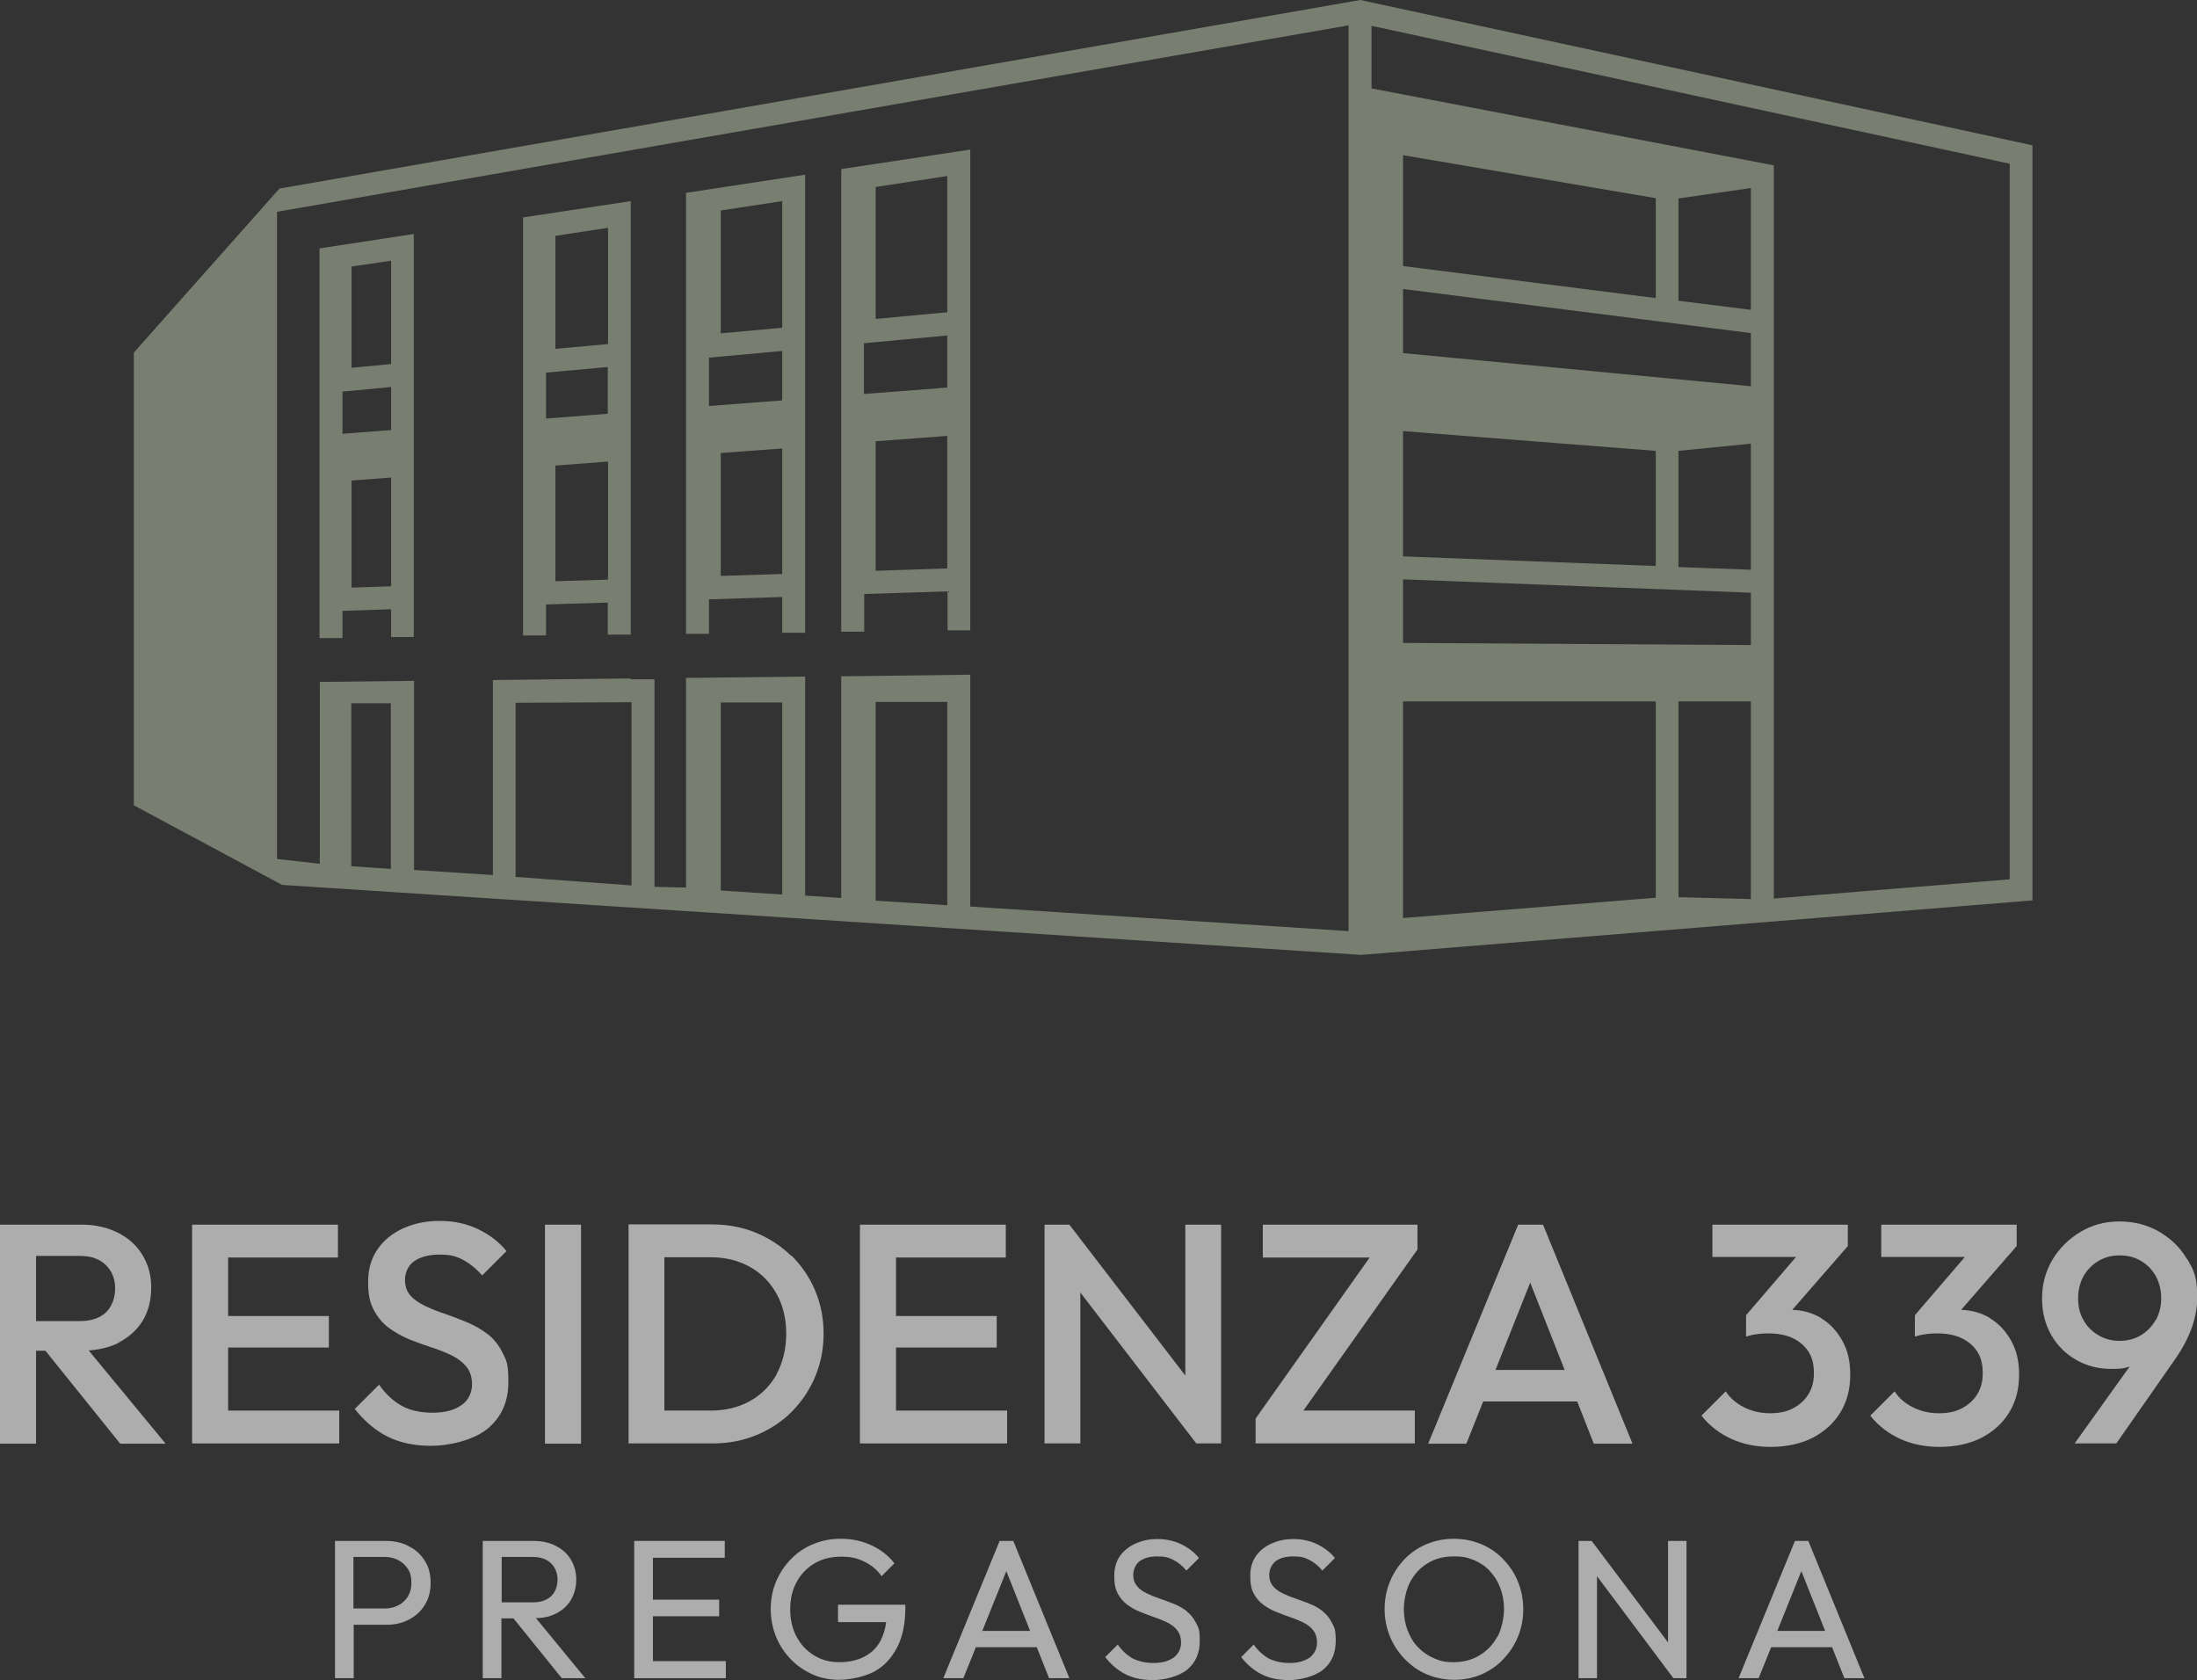 <?xml version="1.0" encoding="UTF-8"?>
<svg id="Livello_1" xmlns="http://www.w3.org/2000/svg" version="1.1" viewBox="0 0 822.4 629">
  <rect x="0" y="0" width="822.4" height="629" fill="#333333" stroke="none"/>
  <!-- Generator: Adobe Illustrator 29.0.1, SVG Export Plug-In . SVG Version: 2.1.0 Build 192)  -->
  <defs>
    <style>
      .st0 {
        fill: #fff;
      }

      .st1 {
        fill: #dfedca;
      }

      .st2 {
        opacity: .4;
      }

      .st3 {
        opacity: .6;
      }
    </style>
  </defs>
  <g class="st3">
    <path class="st0" d="M44.3,502.7c3.9-2,6.9-4.7,9.1-8.2,2.1-3.5,3.2-7.6,3.2-12.4s-1.1-8.6-3.2-12.1c-2.1-3.6-5.2-6.4-9.1-8.4s-8.4-3.1-13.6-3.1H0v82h13.5v-34.8h3.5l28,34.8h17l-28.8-34.9c4.1-.3,7.8-1.2,11.1-2.8h0ZM13.5,470.2h16.6c4.1,0,7.3,1.2,9.6,3.5s3.4,5.2,3.4,8.7-1.2,6.8-3.5,9c-2.3,2.1-5.5,3.2-9.7,3.2H13.5v-24.4h0Z"/>
    <polygon class="st0" points="85.4 504.5 123.1 504.5 123.1 492.7 85.4 492.7 85.4 470.8 126.5 470.8 126.5 458.5 85.4 458.5 81.1 458.5 71.9 458.5 71.9 540.4 81.1 540.4 85.4 540.4 127 540.4 127 528.1 85.4 528.1 85.4 504.5"/>
    <path class="st0" d="M182.8,499.7c-2.3-1.8-4.8-3.3-7.6-4.5s-5.5-2.2-8.3-3.2c-2.8-.9-5.3-1.9-7.6-3s-4.2-2.3-5.6-3.9c-1.4-1.5-2.1-3.5-2.1-6s1.1-5.3,3.4-6.9c2.3-1.6,5.5-2.5,9.5-2.5s6.2.6,8.7,1.9,5,3.3,7.3,5.9l9.1-9.1c-2.7-3.3-6.1-6-10.4-8.1-4.3-2.1-9.1-3.2-14.5-3.2s-9.5.9-13.6,2.7c-4.1,1.8-7.3,4.4-9.7,7.8s-3.6,7.5-3.6,12.4.7,7.7,2.1,10.4c1.4,2.7,3.3,5,5.6,6.7s4.8,3.1,7.6,4.3c2.8,1.1,5.5,2.1,8.3,3s5.3,1.9,7.6,3,4.2,2.6,5.6,4.3c1.4,1.7,2.1,3.9,2.1,6.7s-1.3,5.9-4,7.7c-2.7,1.9-6.3,2.8-10.8,2.8s-8.8-.9-11.9-2.8c-3.1-1.8-5.8-4.4-8.1-7.7l-9.1,9.1c3.6,4.5,7.6,8,12.2,10.3,4.5,2.3,10,3.5,16.5,3.5s15.8-2.1,21-6.4c5.2-4.3,7.8-10.1,7.8-17.4s-.7-8-2.1-10.9c-1.4-2.9-3.3-5.3-5.6-7.1l.2.2Z"/>
    <rect class="st0" x="204" y="458.5" width="13.5" height="82"/>
    <path class="st0" d="M296.2,470.2c-3.8-3.7-8.2-6.6-13.3-8.7-5.1-2.1-10.6-3.1-16.5-3.1h-31.1v82h31.4c5.9,0,11.3-1,16.4-3.1s9.5-5,13.2-8.7,6.7-8.1,8.8-13.1c2.1-5,3.2-10.4,3.2-16.2s-1.1-11.3-3.2-16.2c-2.1-5-5.1-9.3-8.8-13h-.1ZM290.8,514.4c-2.4,4.3-5.7,7.7-10,10.1-4.3,2.4-9.2,3.6-14.8,3.6h-17.3v-57.4h17.3c5.5,0,10.4,1.2,14.7,3.6,4.3,2.4,7.6,5.8,10,10.1,2.4,4.3,3.6,9.3,3.6,14.9s-1.2,10.7-3.6,15.1h0Z"/>
    <polygon class="st0" points="335.4 504.5 373.1 504.5 373.1 492.7 335.4 492.7 335.4 470.8 376.5 470.8 376.5 458.5 335.4 458.5 331.1 458.5 321.9 458.5 321.9 540.4 331.1 540.4 335.4 540.4 377 540.4 377 528.1 335.4 528.1 335.4 504.5"/>
    <polygon class="st0" points="443.7 515 400.3 458.5 391 458.5 391 540.4 404.4 540.4 404.4 483.9 447.8 540.4 457.1 540.4 457.1 458.5 443.7 458.5 443.7 515"/>
    <polygon class="st0" points="472.7 470.8 512.7 470.8 470 531.1 470 540.4 529.6 540.4 529.6 528.1 487.9 528.1 530.6 467.8 530.6 458.5 472.7 458.5 472.7 470.8"/>
    <path class="st0" d="M568.3,458.5l-33.7,82h14.3l6.3-15.8h35.2l6.2,15.8h14.5l-33.5-82h-9.4.1ZM559.8,512.9l13-32.7,12.9,32.7h-25.9Z"/>
    <path class="st0" d="M681.6,493.4c-3.2-1.9-6.8-2.9-10.7-3l20.8-23.9v-8h-50.7v12.1h31.3l-18.7,21.8v8c1.2-.4,2.5-.7,4-.9,1.5-.2,2.9-.3,4.3-.3,3.6,0,6.7.6,9.2,1.8,2.5,1.2,4.5,2.9,5.9,5.1s2,4.8,2,8-.7,5.6-2,7.8c-1.4,2.3-3.3,4-5.7,5.3s-5.3,1.9-8.7,1.9-6.7-.7-9.7-2.2-5.3-3.5-6.9-6l-9.1,9.1c3,3.8,6.8,6.7,11.2,8.7s9.3,3,14.8,3,11.1-1.1,15.6-3.4c4.4-2.3,7.9-5.4,10.4-9.5s3.7-8.7,3.7-14.1-1-9.2-3-12.8c-2-3.6-4.7-6.5-8.1-8.5h.1Z"/>
    <path class="st0" d="M744.8,493.4c-3.2-1.9-6.8-2.9-10.7-3l20.8-23.9v-8h-50.7v12.1h31.3l-18.7,21.8v8c1.2-.4,2.5-.7,4-.9,1.5-.2,2.9-.3,4.3-.3,3.6,0,6.7.6,9.2,1.8,2.5,1.2,4.5,2.9,5.9,5.1s2,4.8,2,8-.7,5.6-2,7.8c-1.4,2.3-3.3,4-5.7,5.3s-5.3,1.9-8.7,1.9-6.7-.7-9.7-2.2-5.3-3.5-6.9-6l-9.1,9.1c3,3.8,6.8,6.7,11.2,8.7s9.3,3,14.8,3,11.1-1.1,15.6-3.4c4.4-2.3,7.9-5.4,10.4-9.5s3.7-8.7,3.7-14.1-1-9.2-3-12.8c-2-3.6-4.7-6.5-8.1-8.5h.1Z"/>
    <path class="st0" d="M818.6,471.3c-2.5-4.3-6-7.6-10.4-10.2-4.4-2.5-9.3-3.8-14.8-3.8s-10.3,1.3-14.6,3.9c-4.4,2.6-7.9,6.1-10.5,10.4-2.6,4.4-3.9,9.2-3.9,14.5s1.2,9.8,3.5,13.8,5.5,7.1,9.4,9.3c3.9,2.2,8.2,3.3,12.9,3.3s5.1-.3,7-.9l-20.6,28.8h15.6l22.4-32.1c5.2-7.6,7.9-15.2,7.9-22.7s-1.3-10.1-3.8-14.3h-.1ZM806.9,494.2c-1.3,2.4-3.2,4.3-5.5,5.7-2.3,1.4-5,2.1-8,2.1s-5.5-.7-7.9-2.1-4.3-3.3-5.6-5.7c-1.4-2.4-2-5.1-2-8.1s.7-5.9,2-8.3c1.4-2.4,3.2-4.3,5.6-5.7,2.3-1.4,5-2.1,8-2.1s5.6.7,8,2.1c2.3,1.4,4.2,3.3,5.5,5.7,1.3,2.4,2,5.2,2,8.3s-.7,5.7-2,8.1h0Z"/>
  </g>
  <g class="st3">
    <path class="st0" d="M152.9,578.8c-2.5-1.3-5.4-1.9-8.5-1.9h-19v51.4h7v-20h12.1c3.2,0,6-.6,8.5-1.9,2.5-1.3,4.5-3.1,6-5.5s2.2-5.1,2.2-8.3-.7-6-2.2-8.3-3.4-4.2-6-5.4h-.1ZM152.7,597.7c-.9,1.4-2,2.5-3.6,3.3-1.5.8-3.2,1.2-5.1,1.2h-11.7v-19.3h11.7c1.9,0,3.6.4,5.1,1.2s2.7,1.9,3.6,3.3c.9,1.4,1.3,3.1,1.3,5.1s-.4,3.7-1.3,5.1h0Z"/>
    <path class="st0" d="M208.1,604.1c2.4-1.2,4.3-2.9,5.6-5.1,1.3-2.2,2-4.7,2-7.6s-.7-5.3-2-7.5-3.2-3.9-5.6-5.1c-2.4-1.3-5.3-1.9-8.5-1.9h-18.9v51.4h7v-22.4h4.5l18.1,22.4h8.8l-18.5-22.5c2.8,0,5.3-.6,7.5-1.7h0ZM187.7,582.9h11.7c3,0,5.2.8,6.9,2.4,1.6,1.6,2.4,3.7,2.4,6.1s-.8,4.7-2.4,6.2c-1.6,1.5-3.9,2.3-6.9,2.3h-11.6v-17.1h0Z"/>
    <polygon class="st0" points="244.4 605.1 269.2 605.1 269.2 598.9 244.4 598.9 244.4 583.2 271.3 583.2 271.3 576.9 244.4 576.9 242.2 576.9 237.4 576.9 237.4 628.3 242.2 628.3 244.4 628.3 271.7 628.3 271.7 621.9 244.4 621.9 244.4 605.1"/>
    <path class="st0" d="M313.9,607.3h17.8c-.3,2.6-1,4.8-2,6.8-1.4,2.7-3.4,4.7-6.1,6.1-2.6,1.4-5.8,2.1-9.4,2.1s-6.6-.8-9.4-2.5-5-4-6.6-7-2.4-6.4-2.4-10.3.8-7.3,2.4-10.2c1.6-3,3.9-5.3,6.7-7,2.9-1.7,6.2-2.5,10-2.5s6.1.6,8.7,1.9c2.7,1.3,4.8,3.1,6.4,5.4l4.8-4.8c-2.3-3-5.2-5.2-8.7-6.8s-7.2-2.4-11.3-2.4-7.2.7-10.4,2c-3.2,1.3-6,3.2-8.3,5.6-2.4,2.4-4.2,5.2-5.6,8.4-1.3,3.2-2,6.6-2,10.3s.7,7.2,2,10.4,3.2,6,5.5,8.4,5.1,4.3,8.2,5.7,6.5,2,10,2,9.1-1,12.9-3,6.6-5.1,8.7-9.1,3.1-9,3.1-15v-1h-25.2v6.4h.2Z"/>
    <path class="st0" d="M374.2,576.9l-21.1,51.4h7.5l4.7-11.6h22.8l4.6,11.6h7.6l-21-51.4h-5.1ZM367.7,610.6l9-22.4,8.9,22.4h-17.9Z"/>
    <path class="st0" d="M444.4,603.3c-1.5-1.1-3.1-2.1-4.9-2.8s-3.6-1.4-5.4-2-3.5-1.3-4.9-2c-1.5-.7-2.7-1.6-3.6-2.7-.9-1.1-1.4-2.5-1.4-4.2s.8-3.9,2.4-5.1c1.6-1.2,3.8-1.8,6.6-1.8s4.3.4,6,1.3c1.8.9,3.4,2.2,4.9,4l4.7-4.7c-1.7-2.1-3.9-3.8-6.5-5.1-2.7-1.3-5.7-2-9-2s-5.8.6-8.3,1.7c-2.4,1.1-4.4,2.7-5.8,4.7s-2.1,4.5-2.1,7.4.4,4.9,1.3,6.6c.9,1.7,2.1,3.1,3.6,4.2,1.5,1.1,3.1,2,4.9,2.7s3.5,1.4,5.3,2,3.4,1.3,4.9,2c1.5.8,2.7,1.7,3.6,2.9s1.4,2.7,1.4,4.7-.9,4.1-2.8,5.5c-1.9,1.3-4.3,2-7.4,2s-5.7-.6-7.9-1.7c-2.1-1.2-4-2.9-5.6-5.2l-4.7,4.7c2.2,2.8,4.8,5,7.6,6.4,2.9,1.5,6.3,2.2,10.3,2.2s9.6-1.3,12.8-3.9c3.1-2.6,4.7-6.1,4.7-10.7s-.5-5-1.4-6.8-2.1-3.3-3.6-4.4h.3Z"/>
    <path class="st0" d="M495.3,603.3c-1.5-1.1-3.1-2.1-4.9-2.8s-3.6-1.4-5.4-2-3.5-1.3-4.9-2c-1.5-.7-2.7-1.6-3.6-2.7-.9-1.1-1.4-2.5-1.4-4.2s.8-3.9,2.4-5.1c1.6-1.2,3.8-1.8,6.6-1.8s4.3.4,6,1.3c1.8.9,3.4,2.2,4.9,4l4.7-4.7c-1.7-2.1-3.9-3.8-6.5-5.1-2.7-1.3-5.7-2-9-2s-5.8.6-8.3,1.7c-2.4,1.1-4.4,2.7-5.8,4.7s-2.1,4.5-2.1,7.4.4,4.9,1.3,6.6c.9,1.7,2.1,3.1,3.6,4.2,1.5,1.1,3.1,2,4.9,2.7s3.5,1.4,5.3,2,3.4,1.3,4.9,2c1.5.8,2.7,1.7,3.6,2.9s1.4,2.7,1.4,4.7-.9,4.1-2.8,5.5c-1.9,1.3-4.3,2-7.4,2s-5.7-.6-7.9-1.7c-2.1-1.2-4-2.9-5.6-5.2l-4.7,4.7c2.2,2.8,4.8,5,7.6,6.4,2.9,1.5,6.3,2.2,10.3,2.2s9.6-1.3,12.8-3.9c3.1-2.6,4.7-6.1,4.7-10.7s-.5-5-1.4-6.8-2.1-3.3-3.6-4.4h.3Z"/>
    <path class="st0" d="M562.7,583.7c-2.4-2.4-5.1-4.3-8.3-5.6-3.1-1.3-6.5-2-10.2-2s-7,.7-10.2,2c-3.1,1.3-5.9,3.2-8.2,5.6-2.3,2.4-4.2,5.2-5.5,8.4s-2,6.6-2,10.3.7,7.1,2,10.3,3.2,6,5.6,8.5c2.4,2.4,5.1,4.4,8.3,5.7s6.6,2,10.2,2,7-.7,10.1-2c3.1-1.4,5.9-3.2,8.2-5.7,2.3-2.4,4.2-5.2,5.5-8.4s2-6.6,2-10.3-.7-7.2-2-10.4-3.2-6-5.6-8.4h.1ZM560.5,612.7c-1.6,3-3.8,5.3-6.6,7s-6,2.6-9.7,2.6-5.2-.5-7.5-1.5-4.3-2.4-5.9-4.1c-1.7-1.7-2.9-3.8-3.9-6.3-.9-2.4-1.4-5.1-1.4-8s.8-7.3,2.4-10.2c1.6-3,3.8-5.3,6.6-7s6-2.5,9.7-2.5,5.3.5,7.6,1.4c2.3,1,4.3,2.3,5.9,4.1,1.7,1.8,3,3.9,3.9,6.3.9,2.4,1.4,5,1.4,7.9s-.8,7.3-2.4,10.3h0Z"/>
    <polygon class="st0" points="624.4 614.9 595.8 576.9 590.9 576.9 590.9 628.3 597.8 628.3 597.8 590.1 626.4 628.3 631.3 628.3 631.3 576.9 624.4 576.9 624.4 614.9"/>
    <path class="st0" d="M690.3,628.3h7.6l-21-51.4h-5l-21.1,51.4h7.5l4.7-11.6h22.8l4.6,11.6h0ZM665.3,610.6l9-22.4,8.9,22.4h-17.9Z"/>
  </g>
  <g class="st2">
    <path class="st1" d="M363.2,236V56l-48.3,7.3v173.2h8.6v-14.1l31.2-1v14.6h8.6-.1ZM327.8,70l26.8-4.1v51l-26.8,2.5v-49.5h0ZM323.4,128.5l31.2-2.9v19.5l-31.2,2.4v-19ZM327.8,213.7v-48.5l26.8-2v49.6l-26.8.9h0ZM301.4,236.7V65.4l-44.6,6.8v165.1h8.6v-12.9l27.4-.9v13.4h8.6v-.2ZM269.8,78.8l23-3.5v47.4l-23,2.1v-46ZM265.4,133.9l27.4-2.5v18.5l-27.4,2.1v-18.1ZM269.8,215.6v-46l23-1.7v47l-23,.7ZM154.9,238.4V87.6l-35.3,5.4v145.9h8.6v-10.2l18.2-.6v10.4h8.6-.1ZM131.6,99.8l14.8-2.2v38.7l-14.8,1.4v-37.8h0ZM128.2,146.6l18.2-1.7v16.1l-18.2,1.4v-15.8ZM131.6,220v-40.1l14.8-1.1v40.7l-14.8.5h0ZM236.1,237.5V75.3l-40.3,6.1v156.5h8.6v-11.6l23.1-.7v12h8.6,0ZM207.9,88.3l19.7-3v43.5l-19.7,1.8v-42.4h0ZM204.4,139.5l23.1-2.1v17.5l-23.1,1.8v-17.1h0ZM207.9,217.6v-43.3l19.7-1.5v44.2l-19.7.6ZM104.6,70.6l-54.5,61.4v169.5l55.5,29.8,404,26.2,251.2-20.4V54.4L509.2,0,104.6,70.6ZM146.3,325.3l-14.8-1v-61h14.8v62ZM236.4,331.5l-43.4-3.2v-65.2l43.4-.2v68.5h0ZM292.8,334.9l-23-1.5v-70.4h23v71.9ZM354.6,338.9l-26.8-1.7v-74.4h26.8v76.1ZM504.8,348.6l-141.6-9.2v-86.8l-48.3.6v83l-13.5-.9v-82l-44.6.5v78.5l-11.8-.3v-77.7h-8.9v-.3l-51.6.6v73l-29.5-1.9v-70.8l-35.3.4v68.1l-16-1.8V79.3l1.7-.3L504.8,9.5v339.2h0ZM619.8,336.1l-94.6,7.6v-81.1h94.6v73.5ZM655.4,336.6l-27.1-.7v-73.3h27.1v74h0ZM655.4,241.5l-130.2-.8v-23.8l130.2,5v19.6ZM525.2,208.3v-46.9l94.6,7.4v43.1l-94.6-3.6h0ZM655.4,213.3l-27.1-1v-43.5l27.1-2.7v47.2ZM655.4,144.6l-130.2-12.4v-24l130.2,16.5v19.9ZM525.2,99.6v-41.5l94.6,16.1v37.4l-94.6-12ZM655.4,116l-27.1-3.4v-38.3l27.1-3.9v45.7h0ZM513.4,9.7l2.5.5,236.4,51.1v267.9l-88.3,7.2V61.9l-150.6-28.8V9.7Z"/>
  </g>
</svg>